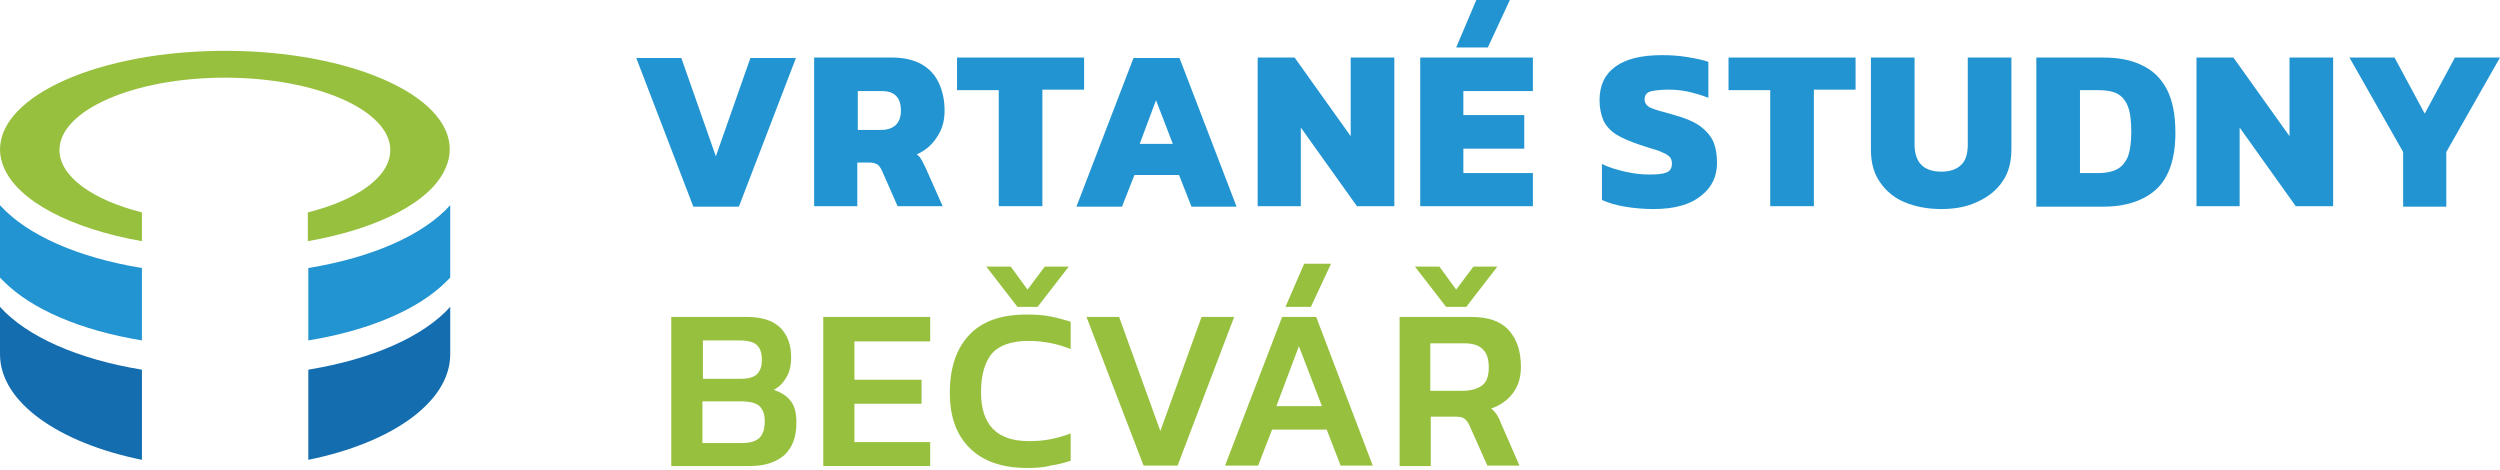 <svg width="303" height="57" viewBox="0 0 303 57" fill="none" xmlns="http://www.w3.org/2000/svg">
<path d="M84.031 25.047L77.116 7.032H82.578L86.762 18.945L90.947 7.032H96.467L89.552 25.047H84.031Z" fill="#2294D1"/>
<path d="M98.675 25.047V6.974H108.09C109.543 6.974 110.763 7.264 111.693 7.787C112.623 8.31 113.32 9.066 113.785 10.053C114.25 11.041 114.482 12.146 114.482 13.424C114.482 14.644 114.192 15.69 113.552 16.62C112.971 17.55 112.158 18.247 111.112 18.712C111.344 18.887 111.518 19.061 111.635 19.293C111.809 19.526 111.925 19.875 112.158 20.281L114.25 24.988H108.787L106.869 20.63C106.695 20.281 106.521 20.049 106.346 19.933C106.114 19.816 105.823 19.7 105.417 19.7H103.906V24.988H98.675V25.047ZM103.964 15.748H106.753C107.509 15.748 108.09 15.574 108.555 15.167C108.961 14.761 109.194 14.18 109.194 13.424C109.194 11.855 108.438 11.041 106.928 11.041H103.964V15.748Z" fill="#2294D1"/>
<path d="M121.049 25.047V10.925H115.993V6.974H131.393V10.867H126.337V24.988H121.049V25.047Z" fill="#2294D1"/>
<path d="M130.463 25.047L137.379 7.032H142.957L149.873 25.047H144.41L142.899 21.211H137.495L135.984 25.047H130.463ZM138.134 17.434H142.144L140.11 12.146L138.134 17.434Z" fill="#2294D1"/>
<path d="M152.43 25.047V6.974H156.905L163.704 16.504V6.974H168.992V24.988H164.459L157.66 15.458V24.988H152.43V25.047Z" fill="#2294D1"/>
<path d="M172.13 25.047V6.974H185.787V11.041H177.36V13.947H184.741V18.015H177.36V20.979H185.787V24.988H172.13V25.047ZM176.489 5.753L178.929 0H182.997L180.324 5.753H176.489Z" fill="#2294D1"/>
<path d="M200.373 25.337C199.152 25.337 197.99 25.221 196.944 25.047C195.84 24.872 194.91 24.582 194.155 24.233V19.875C194.968 20.281 195.956 20.572 196.944 20.804C197.99 21.037 198.92 21.153 199.85 21.153C200.78 21.153 201.477 21.095 201.942 20.921C202.407 20.746 202.639 20.398 202.639 19.816C202.639 19.41 202.523 19.119 202.232 18.887C201.942 18.654 201.535 18.48 200.954 18.247C200.373 18.073 199.617 17.841 198.746 17.55C197.525 17.143 196.595 16.736 195.84 16.272C195.143 15.807 194.62 15.226 194.329 14.586C194.039 13.889 193.864 13.075 193.864 12.146C193.864 10.344 194.503 9.007 195.782 8.078C197.06 7.148 198.92 6.683 201.419 6.683C202.407 6.683 203.453 6.741 204.499 6.915C205.545 7.09 206.417 7.264 207.056 7.497V11.855C206.184 11.506 205.312 11.274 204.557 11.1C203.743 10.925 202.988 10.867 202.291 10.867C201.477 10.867 200.78 10.925 200.198 11.041C199.617 11.158 199.327 11.506 199.327 12.029C199.327 12.494 199.559 12.843 200.082 13.075C200.605 13.308 201.477 13.54 202.755 13.889C204.208 14.296 205.371 14.761 206.126 15.342C206.881 15.923 207.404 16.562 207.695 17.259C207.986 18.015 208.102 18.828 208.102 19.758C208.102 21.386 207.463 22.722 206.184 23.71C204.847 24.814 202.93 25.337 200.373 25.337Z" fill="#2294D1"/>
<path d="M214.552 25.047V10.925H209.497V6.974H224.896V10.867H219.841V24.988H214.552V25.047Z" fill="#2294D1"/>
<path d="M235.299 25.337C233.613 25.337 232.16 25.047 230.882 24.524C229.603 24.001 228.616 23.187 227.86 22.083C227.105 21.037 226.756 19.7 226.756 18.131V6.974H232.044V17.492C232.044 19.7 233.148 20.804 235.299 20.804C236.345 20.804 237.158 20.514 237.681 19.991C238.262 19.468 238.495 18.596 238.495 17.492V6.974H243.783V18.073C243.783 19.642 243.434 20.979 242.679 22.025C241.982 23.071 240.935 23.884 239.657 24.465C238.437 25.047 236.984 25.337 235.299 25.337Z" fill="#2294D1"/>
<path d="M246.805 25.047V6.974H254.883C256.742 6.974 258.311 7.264 259.59 7.903C260.868 8.484 261.914 9.472 262.612 10.809C263.309 12.146 263.658 13.889 263.658 16.097C263.658 19.177 262.902 21.444 261.391 22.896C259.88 24.291 257.73 25.047 254.883 25.047H246.805ZM252.093 20.979H254.243C255.115 20.979 255.871 20.863 256.452 20.572C257.033 20.339 257.498 19.816 257.846 19.119C258.137 18.422 258.311 17.376 258.311 16.039C258.311 14.703 258.195 13.656 257.904 12.901C257.614 12.146 257.149 11.623 256.568 11.332C255.987 11.041 255.231 10.925 254.243 10.925H252.093V20.979Z" fill="#2294D1"/>
<path d="M266.215 25.047V6.974H270.689L277.489 16.504V6.974H282.777V24.988H278.244L271.445 15.458V24.988H266.215V25.047Z" fill="#2294D1"/>
<path d="M291.261 25.047V18.422L284.753 6.974H290.215L293.876 13.773L297.537 6.974H303L296.491 18.422V25.047H291.261Z" fill="#2294D1"/>
<path d="M81.358 56.428V38.413H90.482C92.283 38.413 93.62 38.819 94.549 39.691C95.421 40.563 95.886 41.725 95.886 43.294C95.886 44.282 95.712 45.096 95.305 45.735C94.956 46.374 94.433 46.897 93.794 47.246C94.608 47.536 95.305 47.943 95.77 48.524C96.293 49.105 96.525 50.035 96.525 51.197C96.525 52.941 96.06 54.219 95.073 55.149C94.085 56.021 92.69 56.486 90.83 56.486H81.358V56.428ZM85.135 45.909H89.784C90.714 45.909 91.353 45.735 91.76 45.328C92.167 44.921 92.341 44.34 92.341 43.643C92.341 42.829 92.167 42.248 91.76 41.841C91.353 41.434 90.598 41.26 89.552 41.26H85.193V45.909H85.135ZM85.135 53.696H89.9C90.83 53.696 91.528 53.522 91.993 53.115C92.457 52.708 92.69 52.011 92.69 51.023C92.69 50.209 92.457 49.628 92.051 49.221C91.586 48.815 90.83 48.64 89.668 48.64H85.135V53.696Z" fill="#96C03D"/>
<path d="M99.78 56.428V38.413H112.739V41.376H103.557V46.025H111.693V48.931H103.557V53.58H112.739V56.486H99.78V56.428Z" fill="#96C03D"/>
<path d="M124.478 56.718C121.456 56.718 119.131 55.904 117.504 54.277C115.877 52.65 115.121 50.442 115.121 47.594C115.121 44.631 115.877 42.306 117.446 40.621C119.015 38.936 121.339 38.122 124.419 38.122C125.524 38.122 126.453 38.18 127.325 38.355C128.197 38.529 129.01 38.761 129.766 38.994V42.306C128.197 41.667 126.453 41.318 124.652 41.318C122.618 41.318 121.107 41.841 120.235 42.829C119.364 43.875 118.899 45.444 118.899 47.536C118.899 51.488 120.816 53.464 124.71 53.464C125.582 53.464 126.453 53.406 127.325 53.231C128.197 53.057 129.01 52.825 129.766 52.534V55.846C129.01 56.079 128.197 56.311 127.325 56.428C126.512 56.66 125.524 56.718 124.478 56.718ZM123.315 37.192L119.538 32.311H122.502L124.536 35.1L126.628 32.311H129.533L125.756 37.192H123.315Z" fill="#96C03D"/>
<path d="M138.599 56.428L131.684 38.413H135.635L140.633 52.243L145.631 38.413H149.582L142.725 56.428H138.599Z" fill="#96C03D"/>
<path d="M148.478 56.428L155.394 38.413H159.52L166.377 56.428H162.483L160.798 52.069H154.173L152.488 56.428H148.478ZM154.696 49.221H160.217L157.428 41.957L154.696 49.221ZM155.8 37.192L158.067 31.962H161.321L158.88 37.192H155.8Z" fill="#96C03D"/>
<path d="M169.631 56.428V38.413H178.29C180.382 38.413 181.893 38.936 182.881 40.04C183.869 41.144 184.334 42.597 184.334 44.456C184.334 45.677 184.043 46.723 183.404 47.594C182.765 48.466 181.893 49.105 180.731 49.512C181.021 49.745 181.254 50.035 181.428 50.268C181.602 50.558 181.777 50.907 181.951 51.372L184.159 56.428H180.266L178.116 51.604C177.941 51.197 177.709 50.907 177.476 50.733C177.244 50.558 176.895 50.5 176.372 50.5H173.409V56.486H169.631V56.428ZM175.268 37.192L171.491 32.311H174.455L176.489 35.1L178.581 32.311H181.486L177.709 37.192H175.268ZM173.409 47.362H177.302C178.29 47.362 179.046 47.13 179.627 46.723C180.208 46.258 180.44 45.56 180.44 44.514C180.44 43.526 180.208 42.771 179.685 42.306C179.22 41.841 178.464 41.609 177.476 41.609H173.35V47.362H173.409Z" fill="#96C03D"/>
<path d="M17.201 44.805V55.73C7.148 53.696 0 48.757 0 42.945V37.192C3.254 40.795 9.414 43.526 17.201 44.805Z" fill="#146DAF"/>
<path d="M54.568 37.192V42.945C54.568 48.757 47.42 53.696 37.367 55.73V44.805C45.154 43.526 51.314 40.795 54.568 37.192Z" fill="#146DAF"/>
<path d="M17.201 32.485V41.26C9.763 40.04 3.835 37.483 0.465 34.112C0.291 33.938 0.174 33.822 0 33.647V24.872C3.254 28.475 9.414 31.206 17.201 32.485Z" fill="#2294D1"/>
<path d="M54.568 24.872V33.647C54.394 33.822 54.277 33.938 54.103 34.112C50.733 37.483 44.805 40.04 37.367 41.26V32.485C45.154 31.206 51.314 28.475 54.568 24.872Z" fill="#2294D1"/>
<path d="M27.255 6.16C12.204 6.16 0 11.506 0 18.131C0 18.887 0.174 19.584 0.465 20.281C2.15 24.349 8.601 27.72 17.201 29.231V25.744C11.216 24.233 7.206 21.386 7.206 18.189C7.206 13.366 16.213 9.414 27.255 9.414C38.354 9.414 47.304 13.366 47.304 18.189C47.304 21.444 43.294 24.233 37.308 25.744V29.231C45.909 27.72 52.36 24.407 54.045 20.281C54.335 19.584 54.51 18.887 54.51 18.131C54.568 11.506 42.364 6.16 27.255 6.16Z" fill="#96C03D"/>
</svg>

